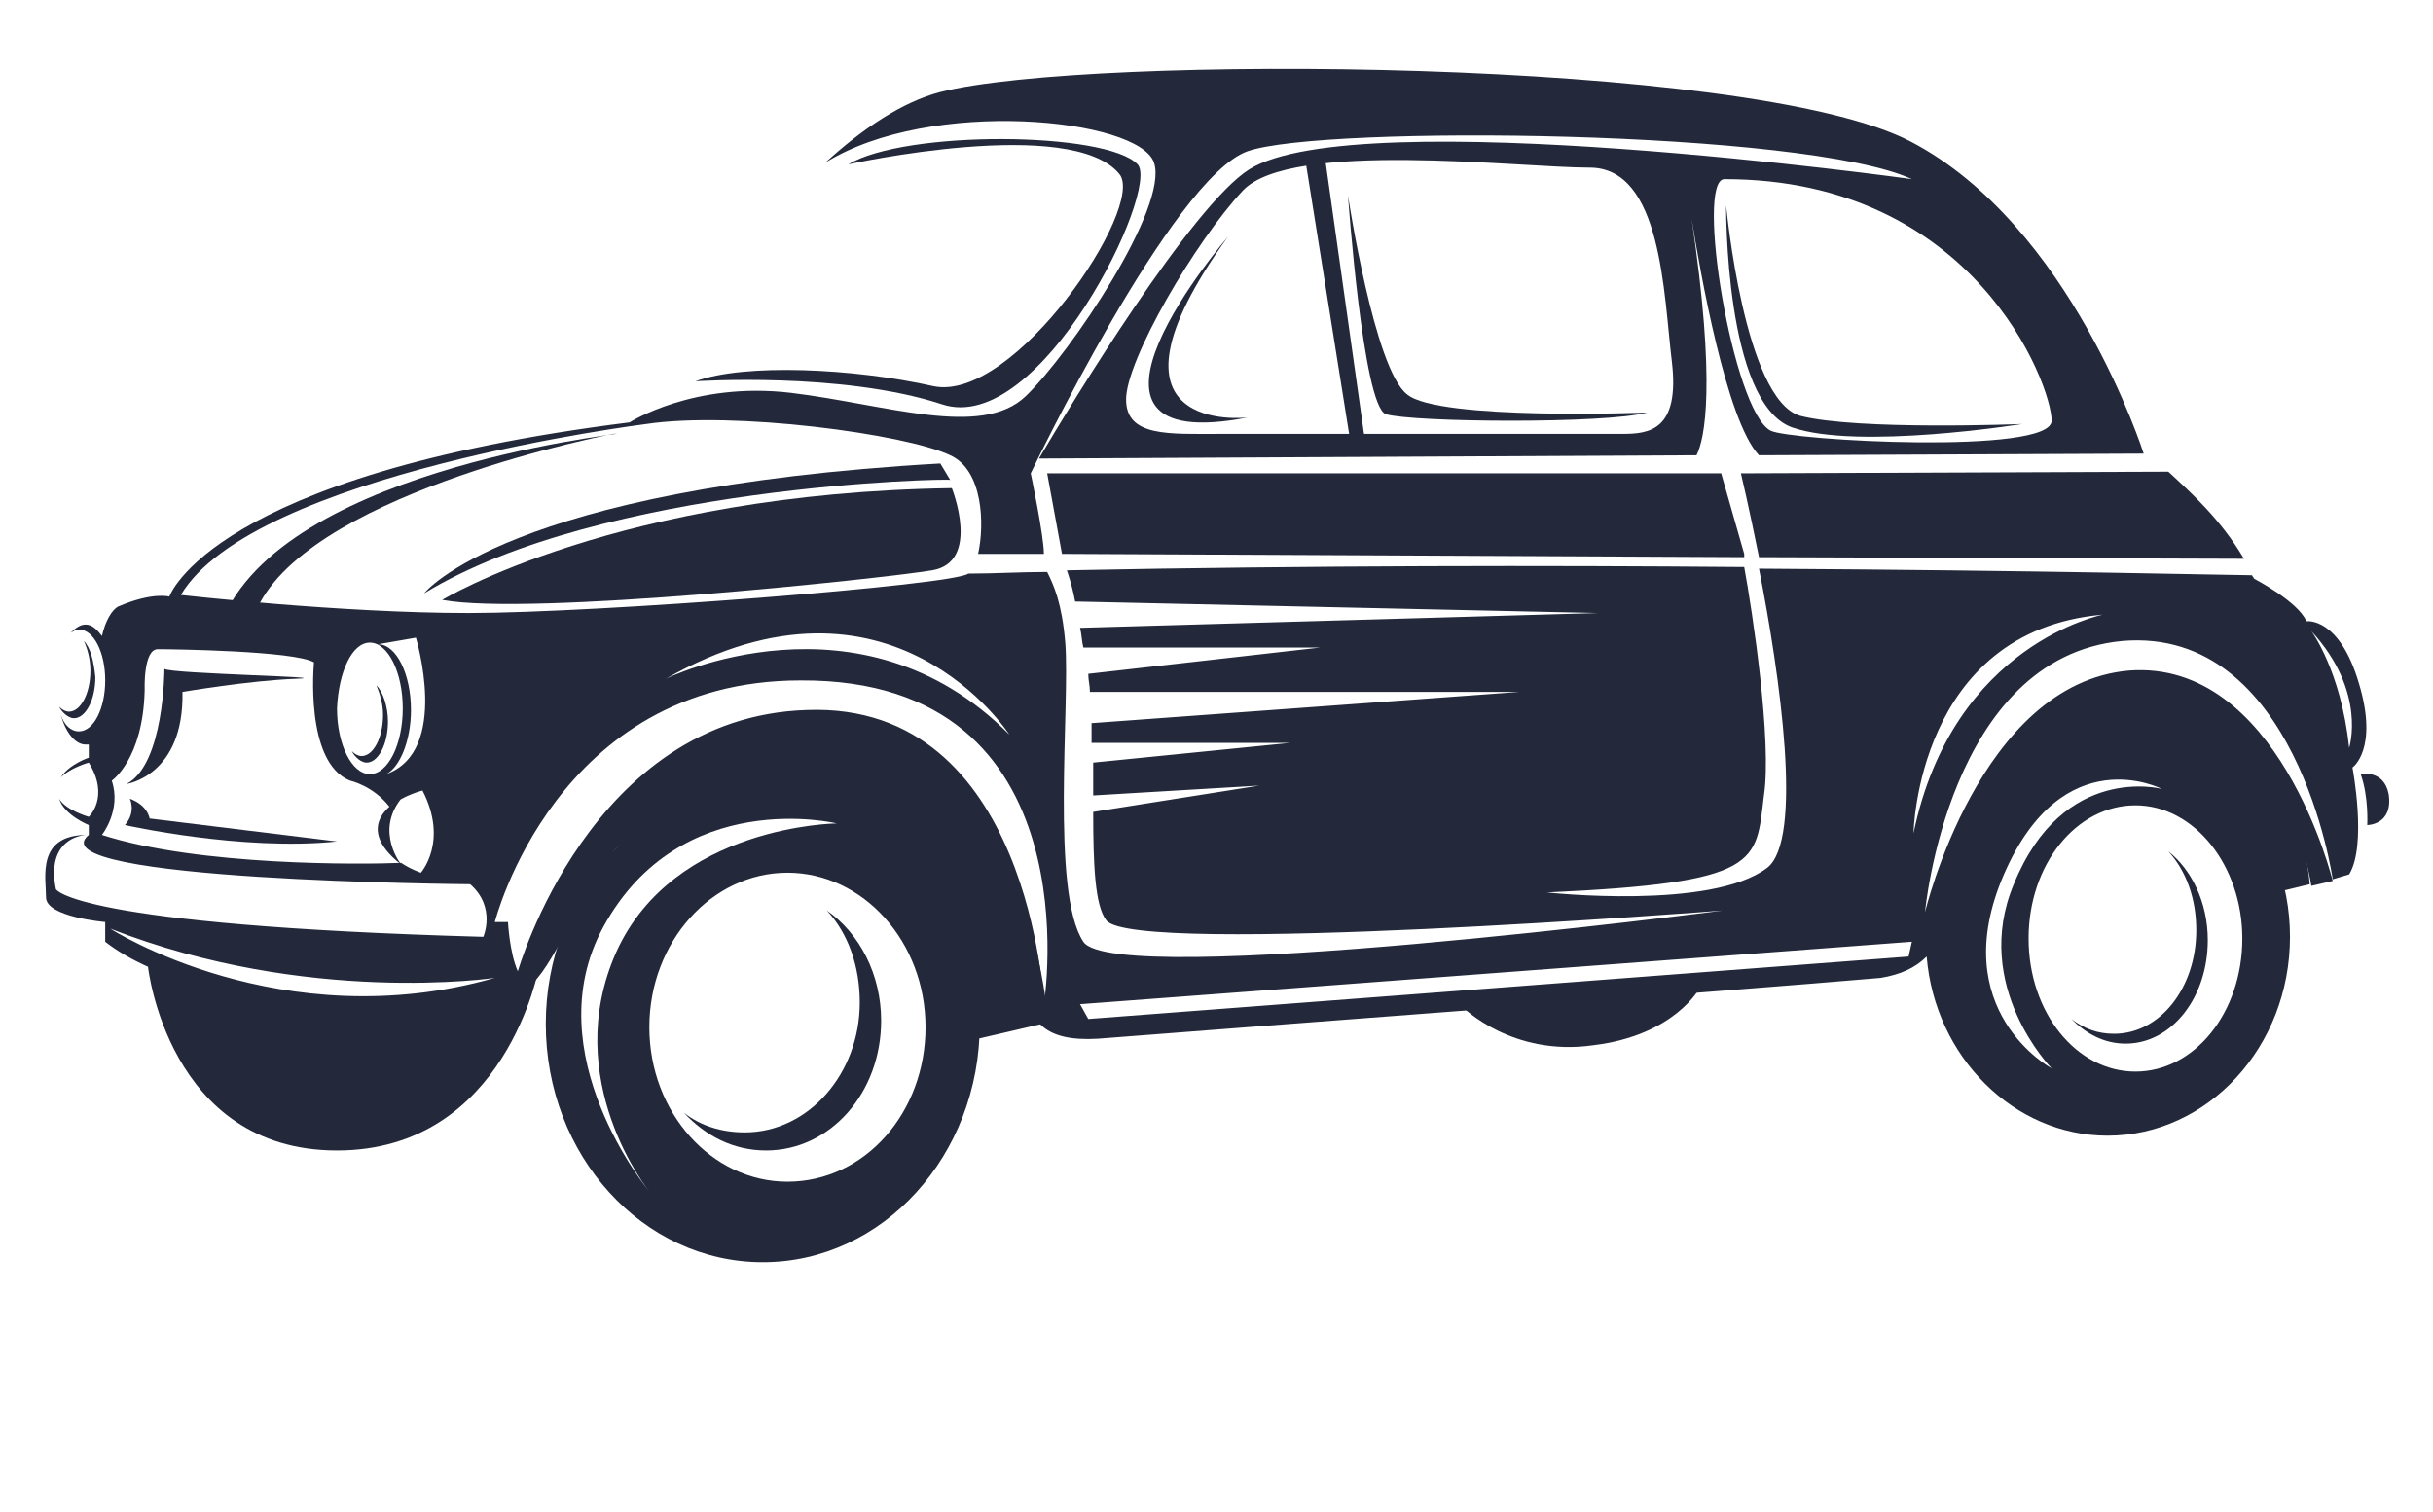 <?xml version="1.0" encoding="utf-8"?>
<!-- Generator: Adobe Illustrator 28.2.0, SVG Export Plug-In . SVG Version: 6.00 Build 0)  -->
<svg version="1.1" id="Layer_2_00000029764795559945297990000013904000121867411375_"
	 xmlns="http://www.w3.org/2000/svg" xmlns:xlink="http://www.w3.org/1999/xlink" x="0px" y="0px" viewBox="0 0 148 92"
	 style="enable-background:new 0 0 148 92;" xml:space="preserve">
<style type="text/css">
	.st0{fill:#23293A;}
	.st1{fill-rule:evenodd;clip-rule:evenodd;fill:#23293A;}
</style>
<g>
	<path class="st0" d="M143.5,41.6c-1.2-4.1-3.2-3.8-3.2-3.8c-0.5-1.2-3.2-2.6-3.2-2.6c0-0.1-0.1-0.1-0.1-0.2c-1.1,0-12.9-0.3-30-0.4
		c1.3,6.6,2.7,16.5,0.5,18.2c-3.4,2.6-13.4,1.5-13.4,1.5c13.1-0.6,12.7-1.8,13.2-5.9c0.5-3.3-0.7-11.2-1.2-13.9
		c-11.9-0.1-26.2-0.1-41.2,0.2c0.2,0.6,0.4,1.3,0.5,1.9l0,0l31.8,0.7l-31.5,0.9c0.1,0.4,0.1,0.8,0.2,1.2h14.4L66.2,41
		c0,0.4,0.1,0.7,0.1,1.1h26.1l-26,1.9c0,0.4,0,0.8,0,1.2h12.1l-12,1.2c0,0.7,0,1.3,0,2l10.1-0.6l-10.1,1.6c0,3.2,0.1,5.7,0.8,6.6
		c1.7,2.2,37.5-0.6,37.5-0.6s-37,4.8-38.9,1.9c-2-3-0.8-14.5-1.1-18.2c-0.2-2.4-0.7-3.5-1.1-4.3c-1.6,0-3.2,0.1-4.8,0.1
		c-0.8,0.7-22.6,2.4-30.4,2.4S11,36.2,11,36.2c4.4-7.4,28.3-10.4,28.3-10.4c5.3-0.8,15.8,0.6,18.5,1.9c2,0.9,2.1,4.2,1.7,6h4
		c0-1.1-0.8-4.9-0.8-4.9s8.6-18,13.2-19.6s33.9-1.3,40.4,1.7c0,0-33.7-4.7-40.3-0.6c-3.5,2.2-10.8,14.2-12.8,17.6l40-0.2
		c0.5-1,1.2-4.3-0.3-14.4c-0.1-0.6-0.2-1-0.2-1c0.1,0.4,0.1,0.7,0.2,1c0.5,3.1,2.1,12.3,4.1,14.4l23.4-0.1l0,0c0,0-4.4-13.9-14.2-19
		s-50-5.3-59-3c-2.3,0.6-4.7,2.2-7,4.3c6.4-4,19.1-2.7,20,0s-5.1,11.6-7.8,14.2c-2.7,2.6-8.5,0.5-14.3-0.2c-5.9-0.7-9.8,1.8-9.8,1.8
		c-25.5,3.2-28,10.6-28,10.6s-1-0.3-3.1,0.6c-0.4,0.2-0.8,0.9-1,1.8c-0.3-0.4-0.6-0.7-1-0.7c-0.3,0-0.6,0.2-0.9,0.5
		c0.2-0.1,0.3-0.2,0.5-0.2c0.9,0,1.6,1.4,1.6,3.1c0,1.7-0.7,3.1-1.6,3.1c-0.5,0-0.9-0.4-1.1-1c0.3,1.1,0.9,1.8,1.5,1.8
		c0.1,0,0.1,0,0.2,0c0,0.3,0,0.6,0,0.8l0,0c0,0-1.2,0.4-1.7,1.2c0.6-0.6,1.7-0.9,1.7-0.9c1.3,2.1,0,3.3,0,3.3S4,49.3,3.6,48.6
		c0.3,1,1.8,1.6,1.8,1.6l0,0c0,0.4,0,0.6,0,0.6c-3.4,2.8,23.2,3,23.2,3c1.6,1.4,0.8,3.2,0.8,3.2c-25-0.7-26-2.9-26-2.9
		c-0.6-3,1.5-3.3,1.9-3.3c-3.1,0-2.5,2.6-2.5,3.8s3.6,1.5,3.6,1.5v1.2c6,4.7,22.8,5.3,25.4,3c3.2-1.7,5.1-15,17.8-15.8
		c11.6-0.8,12.5,14,12.8,15.8c0.3,1.8,1.1,3.1,4.4,2.9c10.1-0.8,38.4-2.9,47.6-3.7c1.2-0.2,2.1-0.6,2.8-1.3
		c0.5,6.1,5.3,10.9,11,10.9c6.1,0,11.1-5.4,11.1-12.1s-5-12.1-11.1-12.1c-1.9,0-3.6,0.5-5.2,1.4c1.4-2.2,3.4-3.9,6.6-4.4
		c8.9-1.4,11,12,11,12l1.3-0.3c0,0-3.3-13.5-12.4-12.8c-9.1,0.8-12.4,14.7-12.4,14.7s1.4-15.5,12-16.5c10.6-0.9,12.8,14.5,12.8,14.5
		l1-0.3c1.1-1.8,0.2-6.5,0.2-6.5S144.7,45.6,143.5,41.6z M98.7,26.4c-1.6,0-21.2,0-24.4,0c-3.2,0-5.8,0.2-5.8-2.1
		c0-2.4,4.2-9.6,7.1-12.7s16.8-1.4,21.1-1.4c4.4,0,4.5,7.7,5,11.8C102.2,26.2,100.3,26.4,98.7,26.4z M124.8,25.6
		c0,2.1-16,1.2-17.1,0.6c-2.3-1.2-4.6-15.3-2.8-15.3C120.1,10.9,124.8,23.4,124.8,25.6z M25.3,38.8c0,0,2.1,6.9-1.8,8.3
		c0.8-0.4,1.5-2,1.5-3.9c0-2.2-0.9-4-2-4L25.3,38.8z M22.5,39.1c1.1,0,2,1.8,2,4s-0.9,4-2,4s-2-1.8-2-4
		C20.6,40.9,21.4,39.1,22.5,39.1z M25.6,53.1c0,0-0.6-0.2-1.2-0.6l0,0c-2.4,0.1-12.3,0.2-18.2-1.7c0,0,1.2-1.5,0.6-3.3
		c0,0,1.9-1.3,2-5.5c0,0-0.1-2.5,0.8-2.5c0.9,0,8.3,0.1,9.5,0.8c0,0-0.6,6.1,2.2,7.2c0,0,1.4,0.3,2.4,1.6l0,0c0.8-0.7,2-1,2-1
		C27.3,51.2,25.6,53.1,25.6,53.1z M61.4,44.7c-9.1-9.2-20.9-3.4-20.9-3.4C54.2,33.5,61.4,44.7,61.4,44.7z M6.7,56.5
		c12,4.7,23.4,3,23.4,3C17.1,63.2,6.7,56.5,6.7,56.5z M63.5,61.1c0,0-0.8-18.4-14.4-17.9c-13.2,0.4-17.6,15.9-17.6,15.9
		c-0.5-1.1-0.6-3-0.6-3h-0.8c0,0,3.7-14.7,18.6-14.7C66.7,41.3,63.5,61.1,63.5,61.1z M136.4,57.1c0,4.5-2.9,8.1-6.5,8.1
		c-3.6,0-6.5-3.6-6.5-8.1s2.9-8.1,6.5-8.1C133.5,49,136.4,52.7,136.4,57.1z M121.9,53.2c3.6-8.3,9.6-5.2,9.6-5.2s-6-1.6-9,5.8
		c-2.6,6.2,2.3,11.2,2.3,11.2S118.3,61.5,121.9,53.2z M116.1,58.2L66.2,62l-0.5-0.9l50.6-3.8L116.1,58.2z M116.4,50.7
		c0,0,0.2-12.3,11.5-13.3C128,37.4,118.8,39.1,116.4,50.7z M140.6,38.4c3.4,3.7,2.3,7.1,2.3,7.1C142.4,40.8,140.6,38.4,140.6,38.4z"
		/>
	<path class="st1" d="M105.9,28.8c0,0,0.5,2.1,1.1,5.1l29.5,0.1c-1.4-2.4-3.3-4.1-4.6-5.3L105.9,28.8L105.9,28.8z"/>
	<path class="st1" d="M62.5,28.8l0.5-0.9C62.7,28.5,62.5,28.8,62.5,28.8z"/>
	<path class="st1" d="M143.6,47.1c0,0,1.4-0.3,1.7,1.2c0.3,1.9-1.3,1.9-1.3,1.9S144.1,48.5,143.6,47.1z"/>
	<polygon class="st1" points="79.4,9.7 82.1,26.6 83,26.6 80.6,9.6 	"/>
	<path class="st1" d="M14.1,36.6c5.2-8.7,25.9-10.4,23.2-10.2c0,0-17.8,3.4-21.5,10.3l-1.1,0.9L14.1,36.6z"/>
	<path class="st1" d="M89,61.3c0,0,3,3,7.9,2.3c5-0.6,6.5-3.5,6.5-3.5h-11L89,61.3z"/>
	<path class="st1" d="M25.8,36.1c0,0,5-6.4,31.4-7.9l0.6,1C57.8,29.1,36.6,29.5,25.8,36.1z"/>
	<path class="st1" d="M50.3,55.4c1.3,1.4,2,3.4,2,5.6c0,4.3-3.1,7.9-7,7.9c-1.4,0-2.7-0.4-3.7-1.2c1.3,1.4,3,2.3,5,2.3
		c3.9,0,7-3.5,7-7.9C53.6,59.3,52.3,56.8,50.3,55.4z"/>
	<path class="st1" d="M46.4,47.8c-7.3,0-13.2,6.5-13.2,14.5s5.9,14.5,13.2,14.5s13.2-6.5,13.2-14.5C59.5,54.2,53.6,47.8,46.4,47.8z
		 M36.7,56.4c4.7-8.6,14.2-6.3,14.2-6.3s-9.9,0.1-13.4,7.8c-3.5,7.8,2,14.6,2,14.6S32.5,64.1,36.7,56.4z M47.9,71.9
		c-4.6,0-8.4-4.2-8.4-9.4c0-5.2,3.8-9.4,8.4-9.4s8.4,4.2,8.4,9.4C56.3,67.7,52.6,71.9,47.9,71.9z"/>
	<path class="st1" d="M131.9,51.8c1.1,1.2,1.7,2.9,1.7,4.8c0,3.5-2.2,6.3-5,6.3c-1,0-1.8-0.3-2.6-0.9c0.9,0.9,2,1.5,3.3,1.5
		c2.8,0,5-2.8,5-6.3C134.3,54.9,133.3,52.9,131.9,51.8z"/>
	<path class="st1" d="M24.4,48.6c0,0-3.2,1.5,0,4C24.4,52.6,22.8,50.6,24.4,48.6z"/>
	<g>
		<path class="st1" d="M31.2,59.8c-2.2,2-15,1.4-22.2-1l0,0c0,0,1.2,11.2,11.5,11.2s12.3-11.2,12.3-11.2l0,0
			C32.4,59.4,31.7,59.5,31.2,59.8z"/>
	</g>
	<path class="st1" d="M5.1,39c0.2,0.4,0.4,1.1,0.4,1.8c0,1.4-0.6,2.5-1.3,2.5c-0.2,0-0.4-0.1-0.6-0.3c0.2,0.4,0.6,0.7,0.9,0.7
		c0.7,0,1.3-1.1,1.3-2.5C5.7,40.2,5.5,39.4,5.1,39z"/>
	<path class="st1" d="M22.9,41.7c0.2,0.5,0.4,1.1,0.4,1.8c0,1.4-0.6,2.5-1.3,2.5c-0.2,0-0.4-0.1-0.6-0.3c0.2,0.4,0.6,0.7,0.9,0.7
		c0.7,0,1.3-1.1,1.3-2.5C23.6,43,23.3,42.1,22.9,41.7z"/>
	<path class="st1" d="M10,40.7c0,0,0,5.8-2.3,7c0,0,3.5-0.5,3.4-5.6c0,0,4.1-0.7,6.9-0.8C20.8,41.2,10.4,41,10,40.7z"/>
	<path class="st0" d="M7.9,48.6c0,0,0.4,0.8-0.3,1.6c0,0,7.1,1.6,12.9,1L9.1,49.8C9.1,49.8,9,49,7.9,48.6z"/>
	<path class="st0" d="M42.3,23.2c0,0,8.9-0.6,15,1.4c6,2,13.3-13.1,11.9-14.6c-1.9-2-14.1-2.1-17.6,0c0,0,13.6-3,16.5,0.6
		c1.6,2-6.4,13.9-11.3,12.9C51.9,22.4,45.3,22.1,42.3,23.2z"/>
	<path class="st1" d="M74.7,14.4c0,0-11.6,13.5,1.2,11C75.9,25.4,65.9,26.6,74.7,14.4z"/>
	<path class="st1" d="M105,12.5c0,0,1.1,11.8,4.5,12.8c3.5,0.9,13.5,0.5,13.5,0.5s-10,1.6-14,0.2C104.9,24.5,105,12.5,105,12.5z"/>
	<path class="st1" d="M82,11.9c0,0,0.9,12.8,2.3,13.3c1.6,0.5,13.4,0.6,15.9-0.1c0,0-12.7,0.5-14.6-1.1C83.6,22.5,82,11.9,82,11.9z"
		/>
	<path class="st1" d="M106.1,33.7l-1.4-4.9h-41l0.9,4.9l41.5,0.2C106.1,33.8,106.1,33.7,106.1,33.7z"/>
	<path class="st1" d="M26.9,36.5c0,0,10.7-6.5,31-6.8c0,0,1.8,4.5-1.2,5S32.2,37.5,26.9,36.5z"/>
	<g>
		<path class="st1" d="M48.7,43.7c-9.8,0.5-12.5,7.9-13.2,10.3c2.4-3.8,6.3-5.4,10.8-5.4c7.3,0,13.2,5.6,13.2,13.6c0,0.3,0,0.7,0,1
			l0,0l4.3-1C63.7,62.2,62.5,43.1,48.7,43.7z"/>
	</g>
	<path class="st1" d="M137.6,54.5l2.9-0.7c0,0-0.8-12-10-12.6c-6.5-0.5-8.7,5.5-8.7,5.5S133.8,42,137.6,54.5z"/>
</g>
</svg>
